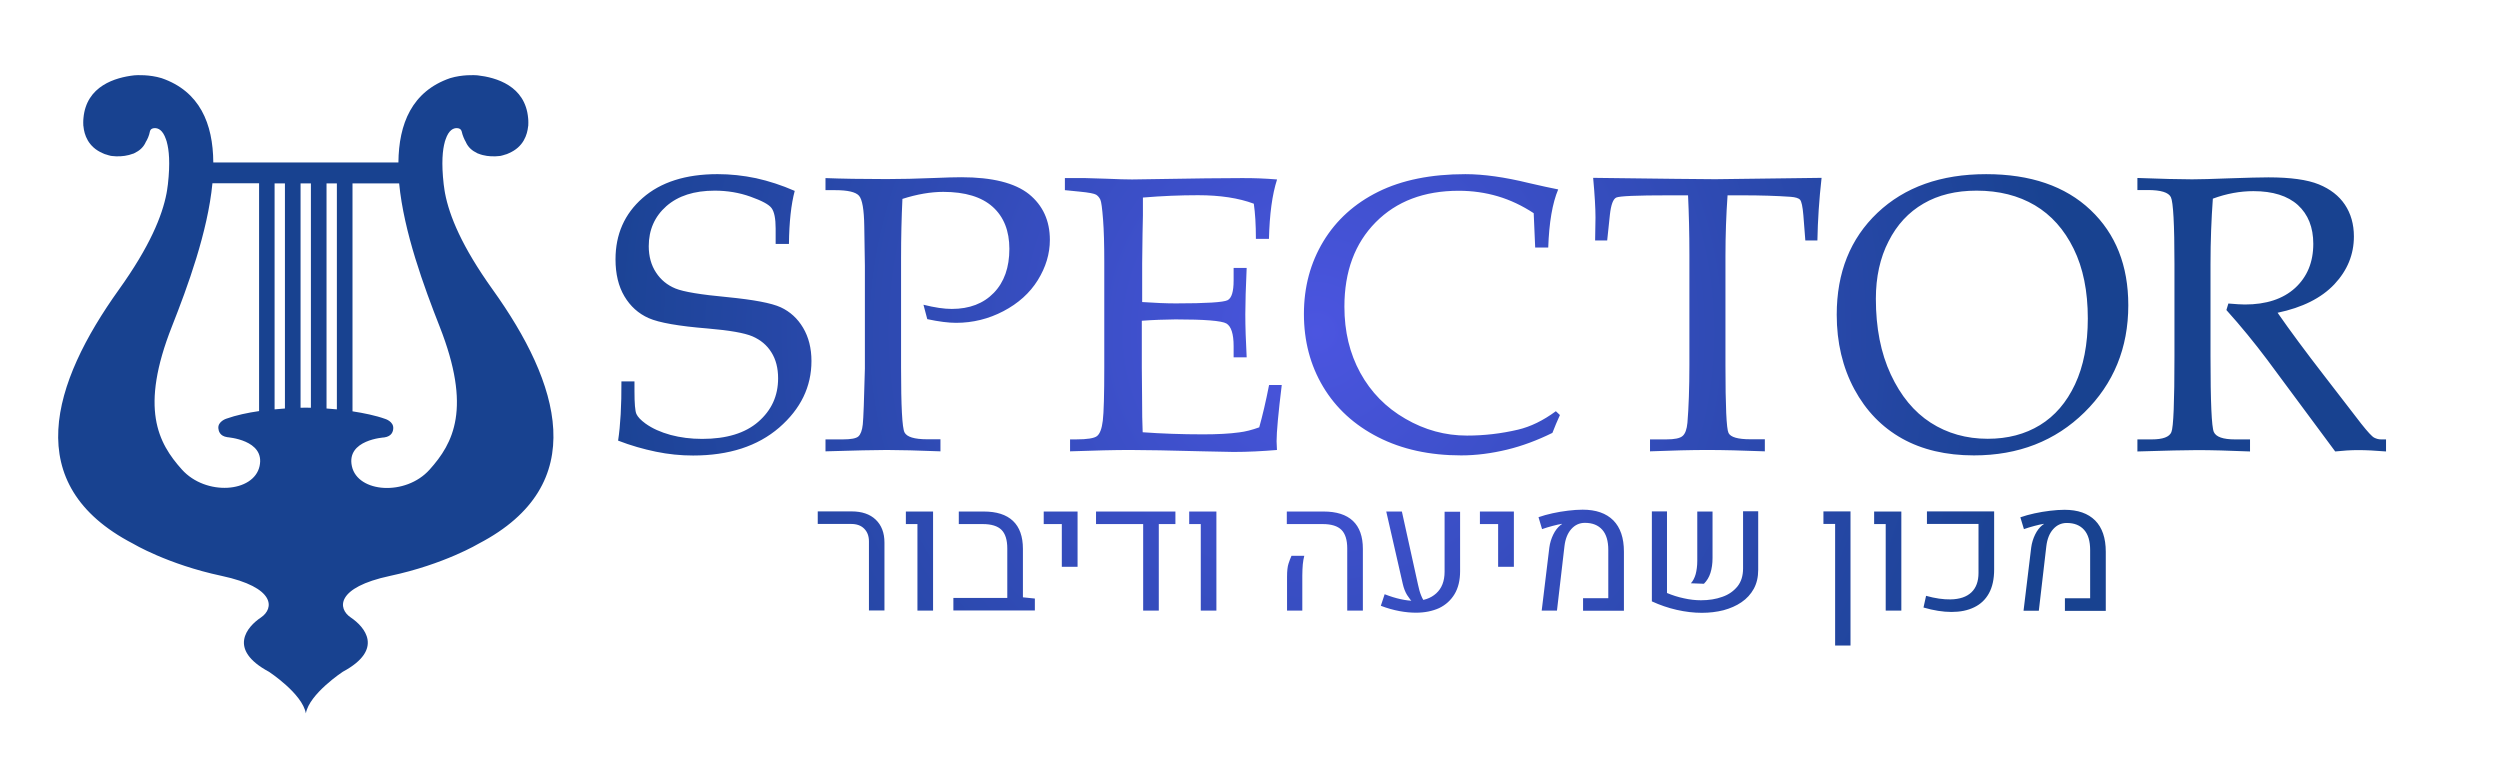 <?xml version="1.0" encoding="UTF-8"?>
<!-- Generator: Adobe Illustrator 24.0.0, SVG Export Plug-In . SVG Version: 6.00 Build 0)  -->
<svg xmlns="http://www.w3.org/2000/svg" xmlns:xlink="http://www.w3.org/1999/xlink" version="1.1" id="Layer_1" x="0px" y="0px" viewBox="0 0 203.12 61.73" style="enable-background:new 0 0 203.12 61.73;" xml:space="preserve">
<style type="text/css">
	.st0{fill:url(#SVGID_1_);}
</style>
<g>
	<radialGradient id="SVGID_1_" cx="106.957" cy="26.979" r="61.354" gradientUnits="userSpaceOnUse">
		<stop offset="0" style="stop-color:#4B55E0"></stop>
		<stop offset="0.456" style="stop-color:#334CBA"></stop>
		<stop offset="1" style="stop-color:#184290"></stop>
	</radialGradient>
	<path class="st0" d="M40.03,23.53c-2.52-3.52-3.52-6-3.87-7.82c-0.02-0.07-0.03-0.15-0.04-0.23c-0.02-0.12-0.04-0.24-0.05-0.36   c-0.01-0.05-0.01-0.08-0.02-0.14c-0.2-1.75-0.09-2.81,0.09-3.45c0,0,0-0.01,0-0.01c0.01-0.03,0.02-0.06,0.03-0.09   c0.01-0.04,0.02-0.08,0.04-0.12c0.26-0.76,0.64-0.91,0.92-0.9c0.34,0.01,0.38,0.27,0.38,0.27c0.08,0.35,0.21,0.64,0.35,0.88   c0,0,0,0.01,0,0.01c0.2,0.43,0.53,0.69,0.89,0.86c0.04,0.02,0.07,0.04,0.07,0.04c0.01,0,0.02,0.01,0.04,0.01   c0.46,0.19,0.95,0.23,1.31,0.22c0.03,0,0.06,0,0.09,0c0.26-0.01,0.44-0.04,0.44-0.04c0.01,0,0.02-0.01,0.03-0.01   c0.1-0.02,0.19-0.05,0.28-0.08c0.06-0.02,0.11-0.03,0.17-0.05c0.05-0.02,0.1-0.04,0.16-0.07c1.2-0.51,1.5-1.51,1.57-2.19   c0-0.02,0-0.03,0.01-0.05c0.02-0.38-0.01-0.61-0.01-0.61c-0.23-2.63-2.6-3.31-4.12-3.48c-0.23-0.02-1.23-0.07-2.22,0.23   c-3.1,1.07-4.17,3.7-4.2,6.85H17.33c-0.02-3.16-1.1-5.78-4.2-6.85c-0.99-0.3-2-0.25-2.22-0.23C9.39,6.29,7.01,6.97,6.78,9.6   c0,0-0.03,0.23-0.01,0.61c0,0.02,0,0.03,0.01,0.05c0.06,0.67,0.37,1.68,1.57,2.19c0.05,0.02,0.1,0.05,0.16,0.07   c0.05,0.02,0.11,0.03,0.17,0.05c0.09,0.03,0.18,0.06,0.28,0.08c0.01,0,0.02,0.01,0.03,0.01c0,0,0.18,0.03,0.44,0.04   c0.03,0,0.06,0,0.09,0c0.36,0.01,0.85-0.04,1.31-0.22c0.01,0,0.02-0.01,0.04-0.01c0,0,0.03-0.01,0.07-0.04   c0.36-0.17,0.69-0.43,0.89-0.86c0,0,0-0.01,0-0.01c0.15-0.24,0.28-0.52,0.35-0.88c0,0,0.03-0.26,0.38-0.27   c0.28-0.01,0.66,0.14,0.92,0.9c0.01,0.04,0.03,0.08,0.04,0.12c0.01,0.03,0.02,0.06,0.03,0.09c0,0,0,0.01,0,0.01   c0.18,0.64,0.29,1.7,0.09,3.45c-0.01,0.05-0.01,0.09-0.02,0.14c-0.01,0.12-0.03,0.23-0.05,0.36c-0.01,0.08-0.03,0.16-0.04,0.23   c-0.35,1.82-1.35,4.3-3.87,7.82c-5.44,7.6-8.06,15.85,1.13,20.63c0,0,2.81,1.69,7.22,2.63c4.41,0.94,4.27,2.65,3.19,3.38   c-1.1,0.73-2.75,2.58,0.65,4.41c0,0,2.72,1.78,3,3.38c0.28-1.59,3-3.38,3-3.38c3.4-1.83,1.75-3.67,0.65-4.41   c-1.08-0.72-1.22-2.44,3.19-3.38c4.41-0.94,7.22-2.63,7.22-2.63C48.09,39.37,45.47,31.12,40.03,23.53z M27.37,14.9v18.36   c-0.3-0.03-0.58-0.05-0.84-0.07V14.9H27.37z M23.15,14.9v18.29c-0.26,0.02-0.55,0.04-0.84,0.07V14.9H23.15z M21.09,37.87   c-0.47,2.16-4.37,2.44-6.31,0.28c-1.94-2.16-3.44-4.97-0.81-11.63c1.27-3.22,2.91-7.68,3.29-11.63h3.79v18.51   c-0.91,0.13-1.86,0.33-2.67,0.62c0,0-0.68,0.22-0.64,0.77c0.02,0.22,0.11,0.64,0.73,0.73C18.46,35.53,21.56,35.72,21.09,37.87z    M24.42,33.13V14.9h0.84v18.23c-0.26-0.01-0.42-0.01-0.42-0.01S24.68,33.12,24.42,33.13z M34.9,38.16   c-1.94,2.16-5.84,1.88-6.31-0.28c-0.47-2.16,2.63-2.34,2.63-2.34c0.63-0.09,0.72-0.51,0.73-0.73c0.04-0.56-0.64-0.77-0.64-0.77   c-0.81-0.29-1.76-0.48-2.67-0.62V14.9h3.79c0.38,3.95,2.02,8.4,3.29,11.63C38.34,33.19,36.84,36,34.9,38.16z M64.57,15.51   c-0.29,1.08-0.45,2.52-0.47,4.31h-1.08v-1.25c0-0.81-0.11-1.36-0.33-1.66s-0.79-0.6-1.71-0.93c-0.92-0.33-1.89-0.49-2.91-0.49   c-1.67,0-2.97,0.42-3.93,1.26c-0.95,0.84-1.43,1.93-1.43,3.25c0,0.83,0.2,1.55,0.59,2.14c0.39,0.6,0.92,1.03,1.58,1.3   s2.06,0.5,4.21,0.7c2.14,0.21,3.59,0.48,4.35,0.83c0.75,0.35,1.36,0.9,1.81,1.66c0.45,0.76,0.68,1.66,0.68,2.7   c0,2.09-0.87,3.89-2.62,5.41c-1.75,1.51-4.08,2.27-7,2.27c-1,0-2.01-0.1-3.02-0.31s-2.04-0.5-3.07-0.9   c0.19-1.25,0.28-2.85,0.27-4.81h1.06v0.78c0,1.01,0.05,1.63,0.16,1.87s0.35,0.49,0.73,0.77c0.57,0.41,1.25,0.71,2.05,0.93   c0.79,0.21,1.64,0.32,2.56,0.32c1.97,0,3.49-0.46,4.56-1.39c1.07-0.93,1.61-2.1,1.61-3.53c0-0.83-0.18-1.54-0.55-2.12   c-0.36-0.58-0.87-1-1.53-1.29c-0.66-0.28-1.87-0.49-3.64-0.64c-2.35-0.19-3.95-0.47-4.79-0.84c-0.84-0.37-1.5-0.97-1.98-1.78   c-0.48-0.81-0.72-1.81-0.72-3c0-2.03,0.73-3.69,2.2-4.98c1.47-1.29,3.5-1.94,6.09-1.94c1.04,0,2.08,0.11,3.13,0.33   C62.47,14.71,63.52,15.05,64.57,15.51z M73.32,16.16c-0.07,1.5-0.11,3.1-0.11,4.79v8.92c0,3.13,0.09,4.89,0.28,5.26   c0.19,0.37,0.8,0.56,1.84,0.56h1.08v0.98c-1.84-0.07-3.3-0.11-4.36-0.11c-0.94,0-2.6,0.04-4.98,0.11V35.7h1.41   c0.66,0,1.08-0.08,1.26-0.24s0.31-0.49,0.36-0.98s0.11-2,0.17-4.53V21.6l-0.05-3.23c-0.02-1.34-0.16-2.17-0.43-2.47   s-0.91-0.45-1.94-0.45h-0.78v-0.98c1.3,0.05,2.95,0.08,4.95,0.08c1.18,0,2.48-0.03,3.92-0.09c0.95-0.04,1.67-0.06,2.16-0.06   c2.52,0,4.35,0.46,5.5,1.37c1.13,0.92,1.7,2.16,1.7,3.72c0,1.13-0.33,2.22-0.98,3.27s-1.59,1.89-2.79,2.52s-2.49,0.95-3.85,0.95   c-0.62,0-1.41-0.1-2.34-0.3l-0.31-1.17c0.92,0.23,1.68,0.34,2.3,0.34c1.44,0,2.58-0.44,3.42-1.31c0.84-0.87,1.26-2.06,1.26-3.57   c0-1.46-0.45-2.6-1.35-3.41s-2.24-1.22-4.02-1.22C75.62,15.59,74.51,15.78,73.32,16.16z M92.77,26.06v3.83l0.02,2.21   c0,1.37,0.02,2.38,0.05,3.02c1.52,0.11,3.15,0.17,4.9,0.17c1.17,0,2.15-0.05,2.94-0.16c0.51-0.06,1.05-0.2,1.63-0.41   c0.26-0.92,0.53-2.06,0.8-3.44h1.03c-0.28,2.29-0.42,3.81-0.42,4.57l0.03,0.71c-1.2,0.1-2.37,0.16-3.53,0.16l-2.45-0.05   c-2.71-0.07-4.7-0.11-5.97-0.11c-1.22,0-2.84,0.04-4.86,0.11V35.7h0.48c0.91,0,1.48-0.09,1.71-0.27s0.39-0.59,0.47-1.25   c0.08-0.66,0.12-2.1,0.12-4.34v-8.57c0-1.41-0.03-2.56-0.1-3.45c-0.07-0.9-0.14-1.43-0.22-1.6c-0.08-0.17-0.19-0.3-0.34-0.4   c-0.15-0.09-0.59-0.18-1.34-0.25l-1.2-0.12v-0.98h1.69l1.66,0.05c0.93,0.04,1.63,0.06,2.11,0.06l6-0.09l2.84-0.02   c0.97-0.01,1.95,0.03,2.94,0.11c-0.4,1.23-0.61,2.84-0.66,4.83h-1.06c0-1.15-0.06-2.1-0.17-2.86c-1.23-0.46-2.74-0.69-4.53-0.69   c-1.43,0-2.92,0.06-4.48,0.19c0.01,0.98,0,1.95-0.03,2.93l-0.03,2.4v3.16c1.03,0.07,1.94,0.11,2.73,0.11   c2.48,0,3.88-0.09,4.21-0.26c0.33-0.17,0.49-0.7,0.49-1.6v-1.02h1.06c-0.07,1.57-0.11,2.83-0.11,3.76c0,0.99,0.04,2.16,0.11,3.5   h-1.06v-0.91c0-1-0.2-1.61-0.59-1.84c-0.39-0.22-1.77-0.33-4.13-0.33C94.62,25.96,93.71,25.99,92.77,26.06z M124.73,20.1   l-0.12-2.78c-0.93-0.61-1.9-1.07-2.91-1.37c-1.02-0.3-2.07-0.45-3.18-0.45c-2.81,0-5.06,0.85-6.75,2.56s-2.54,3.99-2.54,6.86   c0,2.01,0.43,3.8,1.29,5.37s2.08,2.82,3.66,3.73c1.58,0.92,3.25,1.37,5.01,1.37c1.4,0,2.77-0.16,4.14-0.48   c1.02-0.24,2.05-0.74,3.08-1.5l0.33,0.31c-0.22,0.48-0.42,0.96-0.61,1.45c-1.22,0.6-2.44,1.06-3.68,1.36S119.96,37,118.72,37   c-2.56,0-4.81-0.49-6.75-1.48s-3.43-2.36-4.47-4.1c-1.04-1.74-1.56-3.71-1.56-5.91s0.53-4.16,1.58-5.9   c1.05-1.73,2.54-3.08,4.46-4.03c1.92-0.95,4.28-1.43,7.08-1.43c1.47,0,3.19,0.24,5.15,0.72c0.98,0.23,1.78,0.4,2.39,0.52   c-0.47,1.11-0.74,2.69-0.81,4.72H124.73z M140.36,15.88c-0.11,1.56-0.17,3.21-0.17,4.93v8.9c0,3.31,0.08,5.13,0.25,5.47   c0.17,0.34,0.76,0.51,1.78,0.51h1.17v0.98c-1.84-0.07-3.4-0.11-4.68-0.11c-1.29,0-2.84,0.04-4.65,0.11V35.7h1.31   c0.69,0,1.13-0.09,1.34-0.28c0.21-0.18,0.34-0.54,0.39-1.07c0.1-1.22,0.16-2.79,0.16-4.72v-8.92c0-1.76-0.04-3.37-0.11-4.84h-1.59   c-2.57,0-3.98,0.06-4.24,0.18c-0.26,0.12-0.43,0.59-0.52,1.4l-0.22,2.09h-0.98l0.03-1.86c0-0.75-0.06-1.83-0.19-3.23   c5.62,0.07,8.93,0.11,9.92,0.11l8.64-0.11c-0.2,1.76-0.31,3.46-0.34,5.09h-0.98l-0.16-2.05c-0.06-0.71-0.15-1.13-0.27-1.26   c-0.11-0.13-0.37-0.21-0.77-0.24c-1.15-0.08-2.45-0.12-3.9-0.12H140.36z M149.23,25.57c0-3.43,1.1-6.18,3.31-8.28   c2.21-2.09,5.15-3.14,8.83-3.14c3.6,0,6.43,0.97,8.48,2.91c2.05,1.94,3.07,4.52,3.07,7.74c0,3.47-1.19,6.37-3.56,8.7   c-2.37,2.33-5.37,3.5-8.98,3.5c-2.26,0-4.21-0.46-5.84-1.37c-1.64-0.92-2.93-2.25-3.88-4.01   C149.71,29.85,149.23,27.83,149.23,25.57z M152.41,24.28c0,2.35,0.4,4.4,1.21,6.14c0.81,1.74,1.89,3.05,3.24,3.92   c1.35,0.87,2.9,1.31,4.64,1.31c1.62,0,3.03-0.37,4.24-1.11c1.21-0.74,2.16-1.84,2.85-3.31c0.69-1.47,1.04-3.25,1.04-5.36   c0-2.21-0.38-4.1-1.15-5.66c-0.77-1.57-1.82-2.74-3.15-3.53c-1.34-0.79-2.91-1.19-4.74-1.19c-1.67,0-3.11,0.35-4.31,1.05   c-1.21,0.7-2.16,1.72-2.84,3.07C152.75,20.95,152.41,22.51,152.41,24.28z M185.05,25.41c1.02,1.47,2.29,3.18,3.79,5.12l3,3.89   c0.53,0.67,0.88,1.05,1.06,1.14s0.36,0.14,0.55,0.14h0.41v0.98c-0.86-0.07-1.62-0.11-2.26-0.11c-0.59,0-1.22,0.04-1.87,0.11   l-5.53-7.46c-1.03-1.37-2.13-2.72-3.31-4.03l0.16-0.53c0.6,0.05,1.05,0.08,1.34,0.08c1.74,0,3.1-0.45,4.08-1.34   c0.98-0.9,1.48-2.09,1.48-3.59c0-1.34-0.42-2.39-1.25-3.15c-0.83-0.75-2.04-1.13-3.61-1.13c-1.09,0-2.19,0.2-3.3,0.61   c-0.12,1.66-0.19,3.43-0.19,5.31v7.54c0,3.68,0.09,5.71,0.27,6.11c0.18,0.4,0.75,0.6,1.72,0.6h1.22v0.98   c-1.73-0.07-3.16-0.11-4.29-0.11c-0.9,0-2.51,0.04-4.86,0.11V35.7h1.17c0.9,0,1.43-0.2,1.59-0.59c0.17-0.39,0.25-2.44,0.25-6.16   v-7.51c0-3.23-0.1-5.03-0.29-5.42c-0.19-0.39-0.82-0.58-1.88-0.58h-0.84v-0.98c1.94,0.07,3.41,0.11,4.44,0.11   c0.69,0,1.68-0.03,2.97-0.08c1.5-0.05,2.58-0.08,3.23-0.08c1.8,0,3.17,0.19,4.1,0.57s1.64,0.93,2.12,1.65s0.73,1.58,0.73,2.58   c0,1.47-0.53,2.76-1.59,3.89C188.6,24.22,187.06,24.99,185.05,25.41z M70.6,49.61v-5.62c0-0.44-0.13-0.78-0.39-1.04   s-0.61-0.38-1.06-0.38h-2.71v-1.02h2.75c0.83,0,1.49,0.22,1.96,0.67s0.71,1.07,0.71,1.86v5.52H70.6z M74.54,49.61v-7.03H73.6v-1.02   h2.21v8.05H74.54z M77.46,49.61v-1.03h4.38l1.26-0.05l0.98,0.1v0.97H77.46z M81.84,49.32v-4.76c0-0.7-0.16-1.2-0.47-1.51   c-0.31-0.31-0.82-0.47-1.52-0.47H77.9v-1.02h2.02c1.05,0,1.84,0.25,2.38,0.76c0.54,0.51,0.81,1.27,0.81,2.27v4.73H81.84z    M86.27,46.05v-3.47H84.8v-1.02h2.75v4.49H86.27z M89.05,41.56h6.45v1.02h-1.35v7.03h-1.27v-7.03h-3.83V41.56z M97.56,49.61v-7.03   h-0.94v-1.02h2.21v8.05H97.56z M109.46,49.61v-5.05c0-0.7-0.16-1.2-0.47-1.51c-0.31-0.31-0.82-0.47-1.52-0.47h-2.92v-1.02h2.98   c1.05,0,1.85,0.25,2.39,0.76c0.54,0.51,0.81,1.27,0.81,2.27v5.02H109.46z M104.57,49.61v-2.75c0-0.47,0.04-0.83,0.12-1.07   s0.16-0.46,0.24-0.63h1.04c-0.05,0.21-0.1,0.43-0.12,0.69s-0.04,0.56-0.04,0.93v2.83H104.57z M115.05,49.78   c-0.42,0-0.87-0.04-1.35-0.13s-0.99-0.23-1.51-0.43l0.31-0.94c0.46,0.18,0.88,0.31,1.29,0.4c0.4,0.09,0.77,0.13,1.11,0.14   c0.74,0,1.34-0.2,1.79-0.61c0.45-0.41,0.68-0.99,0.68-1.76v-4.87h1.26v4.83c0,0.74-0.15,1.36-0.45,1.86   c-0.3,0.5-0.72,0.88-1.26,1.14C116.38,49.65,115.76,49.78,115.05,49.78z M112.63,41.56h1.27l1.31,5.94   c0.07,0.34,0.15,0.63,0.25,0.87c0.09,0.24,0.22,0.46,0.38,0.66l-1-0.02c-0.19-0.2-0.36-0.42-0.52-0.67   c-0.15-0.25-0.27-0.55-0.35-0.91L112.63,41.56z M121.72,46.05v-3.47h-1.48v-1.02H123v4.49H121.72z M125.26,49.61l0.62-5.12   c0.05-0.38,0.16-0.73,0.32-1.06s0.36-0.58,0.58-0.76c0.02-0.02,0.05-0.04,0.07-0.05c0.02-0.02,0.05-0.03,0.06-0.04l-0.01-0.02   c-0.2,0.03-0.45,0.09-0.76,0.17c-0.31,0.08-0.59,0.17-0.85,0.26L125,42.02c0.35-0.12,0.73-0.23,1.15-0.32   c0.41-0.09,0.83-0.16,1.25-0.21c0.42-0.05,0.82-0.08,1.19-0.08c1.08,0,1.91,0.29,2.49,0.87c0.57,0.58,0.86,1.42,0.86,2.54v4.8   h-3.32v-1.02h2.05v-3.92c0-0.72-0.16-1.27-0.49-1.64c-0.33-0.37-0.79-0.56-1.41-0.56c-0.44,0-0.81,0.17-1.11,0.51   c-0.3,0.34-0.48,0.8-0.55,1.38l-0.61,5.24H125.26z M135.44,41.56v6.62c0.43,0.18,0.89,0.33,1.37,0.43   c0.48,0.11,0.95,0.16,1.39,0.16c0.64,0,1.22-0.09,1.74-0.28c0.52-0.18,0.92-0.47,1.23-0.85c0.3-0.38,0.45-0.86,0.45-1.45v-4.65   h1.23v4.76c0,0.59-0.12,1.1-0.36,1.54c-0.24,0.43-0.57,0.8-1,1.09c-0.42,0.29-0.91,0.5-1.46,0.65c-0.55,0.14-1.14,0.21-1.76,0.21   c-0.66,0-1.33-0.08-2.04-0.24c-0.7-0.16-1.37-0.39-2.02-0.69v-7.31H135.44z M137.38,47.39c0.17-0.18,0.3-0.43,0.39-0.74   c0.08-0.31,0.13-0.67,0.13-1.08v-4.01h1.24v3.78c0,0.46-0.06,0.86-0.17,1.21c-0.11,0.35-0.29,0.64-0.53,0.88L137.38,47.39z    M149.1,52.45v-9.88h-0.95v-1.02h2.2v10.9H149.1z M153.21,49.61v-7.03h-0.94v-1.02h2.21v8.05H153.21z M158.55,49.72   c-0.34,0-0.7-0.03-1.08-0.09c-0.38-0.06-0.78-0.15-1.19-0.27l0.21-0.95c0.75,0.21,1.41,0.3,1.98,0.29c0.75-0.01,1.32-0.21,1.7-0.57   c0.39-0.37,0.58-0.9,0.58-1.58v-3.98h-4.19v-1.02h5.46v4.72c0,0.78-0.14,1.42-0.42,1.93c-0.28,0.51-0.68,0.89-1.2,1.14   C159.87,49.6,159.26,49.72,158.55,49.72z M164.41,49.61l0.62-5.12c0.05-0.38,0.16-0.73,0.32-1.06s0.36-0.58,0.58-0.76   c0.02-0.02,0.05-0.04,0.07-0.05c0.02-0.02,0.05-0.03,0.06-0.04l-0.01-0.02c-0.2,0.03-0.45,0.09-0.76,0.17   c-0.31,0.08-0.59,0.17-0.85,0.26l-0.29-0.96c0.35-0.12,0.73-0.23,1.15-0.32c0.41-0.09,0.83-0.16,1.25-0.21   c0.42-0.05,0.82-0.08,1.19-0.08c1.08,0,1.91,0.29,2.49,0.87c0.57,0.58,0.86,1.42,0.86,2.54v4.8h-3.32v-1.02h2.05v-3.92   c0-0.72-0.16-1.27-0.49-1.64c-0.33-0.37-0.79-0.56-1.41-0.56c-0.44,0-0.81,0.17-1.11,0.51c-0.3,0.34-0.48,0.8-0.55,1.38l-0.61,5.24   H164.41z"></path>
</g>
</svg>
